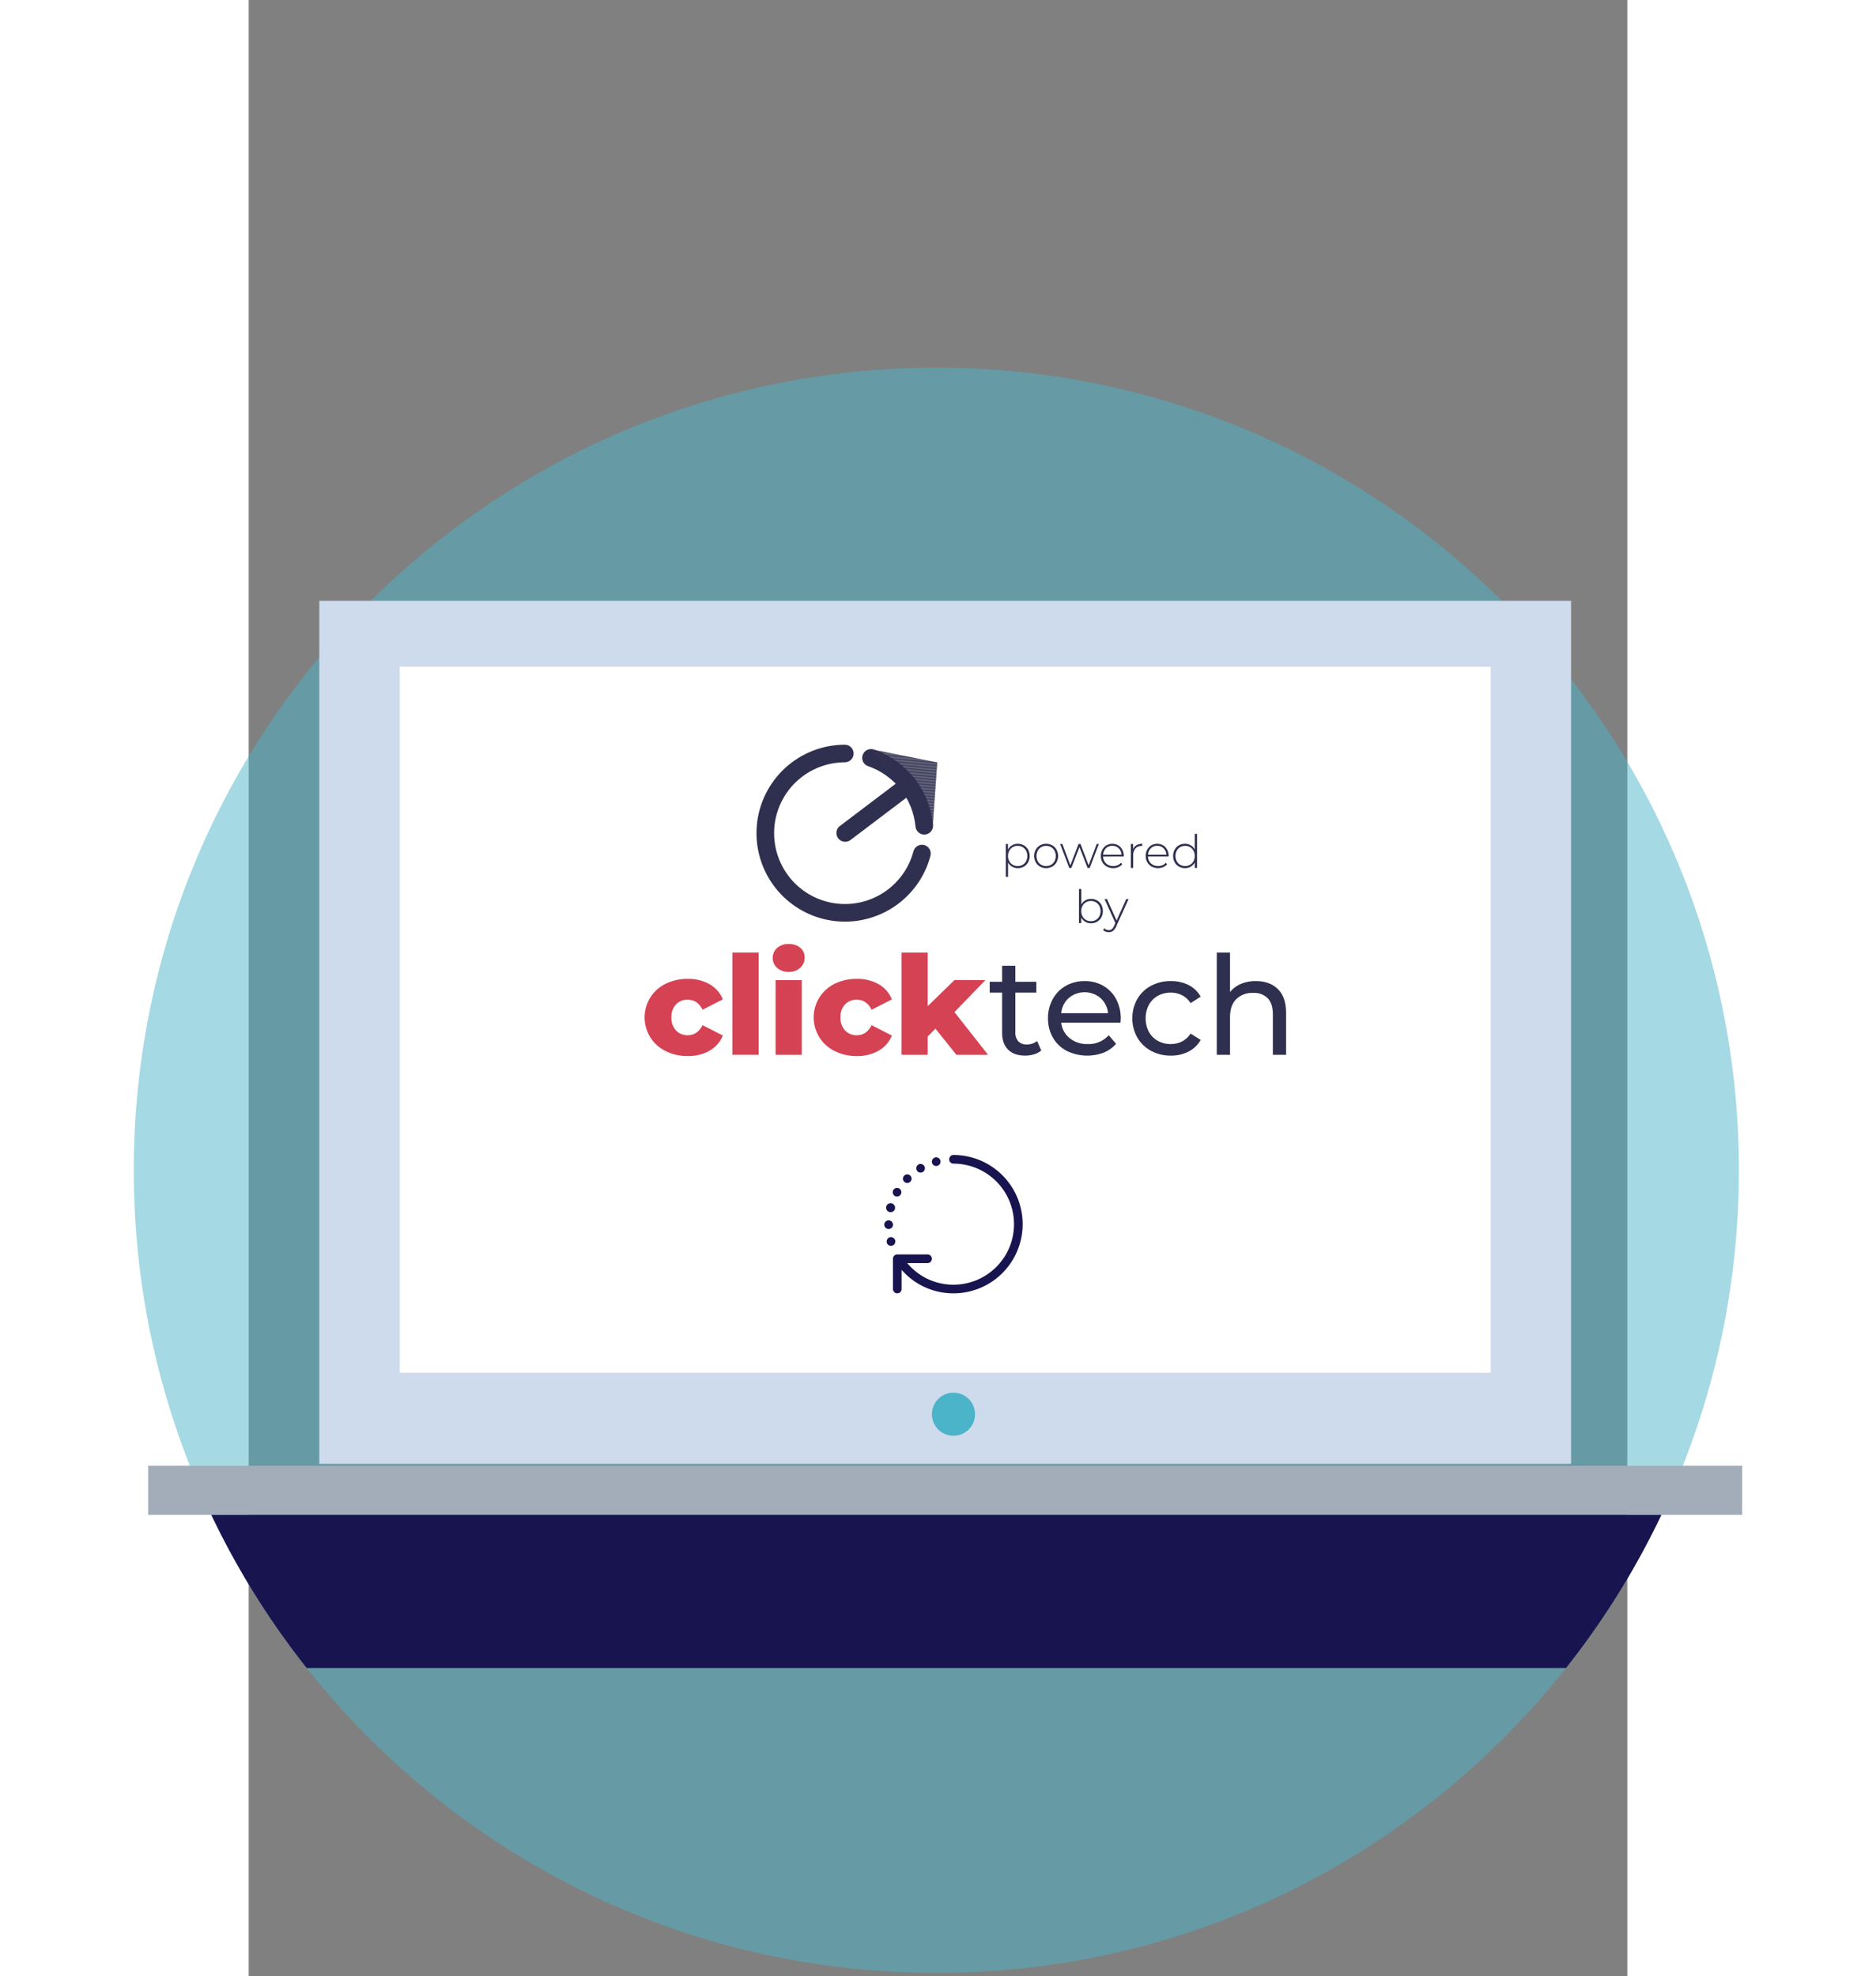 <svg xmlns="http://www.w3.org/2000/svg"
     xmlns:xlink="http://www.w3.org/1999/xlink"
     width="750"
     height="790"
     viewBox="50 -160 600 860">
    <rect x="50" y="-160" width="600" height="860" fill="#808080" stroke="none"/>
    <defs>
        <clipPath id="clip-path">
            <rect id="Rectangle_1213" data-name="Rectangle 1213" width="698.565" height="698.573" fill="none"/>
        </clipPath>
        <clipPath id="clip-path-2">
            <path id="Path_1465" data-name="Path 1465" d="M505.242,1122.624c0,192.9,156.381,349.284,349.281,349.284s349.286-156.381,349.286-349.284S1047.428,773.34,854.523,773.34,505.242,929.721,505.242,1122.624" transform="translate(-505.242 -773.34)" fill="none"/>
        </clipPath>
        <clipPath id="clip-path-3">
            <rect id="Rectangle_1248" data-name="Rectangle 1248" width="279.027" height="142.948" fill="none"/>
        </clipPath>
        <clipPath id="clip-path-7">
            <rect id="Rectangle_1257" data-name="Rectangle 1257" width="93.668" height="90.847" fill="none"/>
        </clipPath>
        <clipPath id="clip-path-9">
            <path id="Path_1495" data-name="Path 1495" d="M821.53,846.166a34.407,34.407,0,0,0,46,50.97,3,3,0,1,0-3.719-4.7,28.41,28.41,0,1,1-.635-45.094,3,3,0,1,0,3.588-4.8,34.464,34.464,0,0,0-45.235,3.627" transform="translate(-811.808 -835.746)" fill="none"/>
        </clipPath>
        <clipPath id="clip-path-10">
            <rect id="Rectangle_1260" data-name="Rectangle 1260" width="83.952" height="76.934" transform="translate(0 79.214) rotate(-70.659)" fill="none"/>
        </clipPath>
        <clipPath id="clip-path-11">
            <rect id="Rectangle_1259" data-name="Rectangle 1259" width="132.034" height="129.401" transform="translate(0 124.583) rotate(-70.66)" fill="none"/>
        </clipPath>
        <linearGradient id="linear-gradient" x1="-9.642" y1="15.345" x2="-9.629" y2="15.345" gradientUnits="objectBoundingBox">
            <stop offset="0" stop-color="#d54253"/>
            <stop offset="0.052" stop-color="#b23e52"/>
            <stop offset="0.117" stop-color="#8f3a51"/>
            <stop offset="0.189" stop-color="#713650"/>
            <stop offset="0.267" stop-color="#593350"/>
            <stop offset="0.355" stop-color="#46314f"/>
            <stop offset="0.458" stop-color="#38304f"/>
            <stop offset="0.589" stop-color="#312f4f"/>
            <stop offset="0.848" stop-color="#2f2f4f"/>
            <stop offset="1" stop-color="#2f2f4f"/>
        </linearGradient>
        <clipPath id="clip-path-13">
            <path id="Path_1496" data-name="Path 1496" d="M835.256,840.756a3,3,0,0,0-.651,4.186,28.4,28.4,0,0,1-.821,34.545,3,3,0,0,0,4.667,3.761,34.4,34.4,0,0,0,.995-41.844,2.994,2.994,0,0,0-4.189-.648" transform="translate(-833.12 -840.176)" fill="none"/>
        </clipPath>
        <clipPath id="clip-path-14">
            <rect id="Rectangle_1264" data-name="Rectangle 1264" width="46.952" height="31.018" transform="translate(0 43.66) rotate(-68.419)" fill="none"/>
        </clipPath>
        <clipPath id="clip-path-15">
            <rect id="Rectangle_1263" data-name="Rectangle 1263" width="68.171" height="63.138" transform="matrix(0.368, -0.93, 0.93, 0.368, 0, 63.393)" fill="none"/>
        </clipPath>
        <linearGradient id="linear-gradient-2" x1="-19.203" y1="29.165" x2="-19.18" y2="29.165" xlink:href="#linear-gradient"/>
        <clipPath id="clip-path-17">
            <path id="Path_1497" data-name="Path 1497" d="M597.883,873.84a20.312,20.312,0,0,0-8.05,7.583,22.157,22.157,0,0,0,0,22.02,20.313,20.313,0,0,0,8.05,7.583,24.258,24.258,0,0,0,11.567,2.724,24.818,24.818,0,0,0,10.134-1.992,19.454,19.454,0,0,0,7.493-5.738l-7.378-6.677a12.135,12.135,0,0,1-9.661,4.8,11.917,11.917,0,0,1-5.945-1.464,10.131,10.131,0,0,1-4.039-4.129,13.766,13.766,0,0,1,0-12.241,10.124,10.124,0,0,1,4.039-4.126,11.891,11.891,0,0,1,5.945-1.467,12.143,12.143,0,0,1,9.661,4.8l7.378-6.674a19.493,19.493,0,0,0-7.493-5.743,24.9,24.9,0,0,0-10.134-1.989,24.258,24.258,0,0,0-11.567,2.724" transform="translate(-586.904 -871.116)" fill="none"/>
        </clipPath>
        <clipPath id="clip-path-18">
            <rect id="Rectangle_1268" data-name="Rectangle 1268" width="40.246" height="42.702" transform="translate(0 0.066) rotate(-0.094)" fill="none"/>
        </clipPath>
        <clipPath id="clip-path-19">
            <rect id="Rectangle_1267" data-name="Rectangle 1267" width="40.391" height="42.837" transform="matrix(1, -0.002, 0.002, 1, 0, 0.068)" fill="none"/>
        </clipPath>
        <linearGradient id="linear-gradient-3" x1="-37.999" y1="71.851" x2="-37.934" y2="71.851" gradientUnits="objectBoundingBox">
            <stop offset="0" stop-color="#d54253"/>
            <stop offset="0.063" stop-color="#d54253"/>
            <stop offset="0.14" stop-color="#af3d52"/>
            <stop offset="0.291" stop-color="#6a3550"/>
            <stop offset="0.4" stop-color="#3f304f"/>
            <stop offset="0.456" stop-color="#2f2f4f"/>
            <stop offset="1" stop-color="#2f2f4f"/>
        </linearGradient>
        <clipPath id="clip-path-21">
            <path id="Path_1498" data-name="Path 1498" d="M611.717,916.194h11.126V884.452H611.717Zm.643-45.388a5.686,5.686,0,0,0,0,8.433,7.063,7.063,0,0,0,4.924,1.7,6.957,6.957,0,0,0,4.916-1.729,5.675,5.675,0,0,0,1.877-4.362,5.2,5.2,0,0,0-1.877-4.126,7.284,7.284,0,0,0-4.916-1.612,7.062,7.062,0,0,0-4.924,1.7" transform="translate(-610.489 -869.108)" fill="none"/>
        </clipPath>
        <clipPath id="clip-path-22">
            <rect id="Rectangle_1272" data-name="Rectangle 1272" width="13.666" height="47.11" transform="translate(0 0.023) rotate(-0.098)" fill="none"/>
        </clipPath>
        <clipPath id="clip-path-23">
            <rect id="Rectangle_1271" data-name="Rectangle 1271" width="13.824" height="47.153" transform="translate(0 0.021) rotate(-0.088)" fill="none"/>
        </clipPath>
        <linearGradient id="linear-gradient-4" x1="-114.587" y1="65.528" x2="-114.399" y2="65.528" xlink:href="#linear-gradient-3"/>
        <clipPath id="clip-path-25">
            <path id="Path_1499" data-name="Path 1499" d="M625.968,876.83a15.434,15.434,0,0,0-8.785,14.26,15.6,15.6,0,0,0,8.785,14.349,20.566,20.566,0,0,0,9.428,2.11,18,18,0,0,0,9.312-2.315,12.817,12.817,0,0,0,5.564-6.412l-8.609-4.394q-2.165,4.276-6.325,4.276a6.605,6.605,0,0,1-4.95-2.021,7.691,7.691,0,0,1-1.961-5.593,7.5,7.5,0,0,1,1.961-5.5,6.657,6.657,0,0,1,4.95-1.99q4.157,0,6.325,4.276l8.609-4.4a12.838,12.838,0,0,0-5.564-6.412,18.023,18.023,0,0,0-9.312-2.31,20.793,20.793,0,0,0-9.428,2.076" transform="translate(-617.183 -874.754)" fill="none"/>
        </clipPath>
        <clipPath id="clip-path-26">
            <rect id="Rectangle_1276" data-name="Rectangle 1276" width="33.144" height="32.851" transform="matrix(1, -0.002, 0.002, 1, 0, 0.058)" fill="none"/>
        </clipPath>
        <clipPath id="clip-path-27">
            <rect id="Rectangle_1275" data-name="Rectangle 1275" width="33.254" height="32.963" transform="translate(0 0.055) rotate(-0.095)" fill="none"/>
        </clipPath>
        <linearGradient id="linear-gradient-5" x1="-48.547" y1="93.068" x2="-48.468" y2="93.068" xlink:href="#linear-gradient-3"/>
        <clipPath id="clip-path-29">
            <path id="Path_1500" data-name="Path 1500" d="M650.9,872.634v6.792h-5.27v4.625h5.27V901.1q0,4.685,2.575,7.2t7.262,2.517a12.736,12.736,0,0,0,3.748-.554,8.35,8.35,0,0,0,3.045-1.611l-1.753-4.042a6.764,6.764,0,0,1-4.394,1.465,4.7,4.7,0,0,1-3.6-1.344,5.471,5.471,0,0,1-1.257-3.866V884.051h8.9v-4.625h-8.9v-6.792Z" transform="translate(-645.633 -872.634)" fill="none"/>
        </clipPath>
        <clipPath id="clip-path-30">
            <rect id="Rectangle_1280" data-name="Rectangle 1280" width="21.964" height="38.219" transform="translate(0 0.039) rotate(-0.102)" fill="none"/>
        </clipPath>
        <clipPath id="clip-path-31">
            <rect id="Rectangle_1279" data-name="Rectangle 1279" width="22.093" height="38.293" transform="translate(0 0.037) rotate(-0.096)" fill="none"/>
        </clipPath>
        <linearGradient id="linear-gradient-6" x1="-76.25" y1="80.37" x2="-76.132" y2="80.37" xlink:href="#linear-gradient-3"/>
        <clipPath id="clip-path-33">
            <path id="Path_1501" data-name="Path 1501" d="M663.885,882.313a10.478,10.478,0,0,1,13.53.029,10,10,0,0,1,3.191,6.412H660.693a9.927,9.927,0,0,1,3.192-6.441m-1.228-5.183a14.489,14.489,0,0,0-5.564,5.651,16.462,16.462,0,0,0-2.021,8.139,16.19,16.19,0,0,0,2.081,8.2,14.424,14.424,0,0,0,5.884,5.654,19.8,19.8,0,0,0,15.724.73A13.6,13.6,0,0,0,684,901.756l-3.1-3.632a11.5,11.5,0,0,1-8.96,3.748,11.748,11.748,0,0,1-7.64-2.488,9.744,9.744,0,0,1-3.6-6.588h25.183a15.979,15.979,0,0,0,.118-1.7,17.224,17.224,0,0,0-1.963-8.318,14.2,14.2,0,0,0-5.444-5.651,15.523,15.523,0,0,0-7.937-2.018,15.827,15.827,0,0,0-7.995,2.018" transform="translate(-655.071 -875.111)" fill="none"/>
        </clipPath>
        <clipPath id="clip-path-34">
            <rect id="Rectangle_1284" data-name="Rectangle 1284" width="30.977" height="31.732" transform="translate(0 0.053) rotate(-0.097)" fill="none"/>
        </clipPath>
        <clipPath id="clip-path-35">
            <rect id="Rectangle_1283" data-name="Rectangle 1283" width="31.082" height="31.837" transform="translate(0 0.053) rotate(-0.097)" fill="none"/>
        </clipPath>
        <linearGradient id="linear-gradient-7" x1="-55.121" y1="96.338" x2="-55.037" y2="96.338" xlink:href="#linear-gradient-3"/>
        <clipPath id="clip-path-37">
            <path id="Path_1502" data-name="Path 1502" d="M676.664,877.129a14.771,14.771,0,0,0-5.827,5.622,16.873,16.873,0,0,0,0,16.341,15,15,0,0,0,5.827,5.651,17.244,17.244,0,0,0,8.459,2.047,16.019,16.019,0,0,0,7.527-1.727,12.273,12.273,0,0,0,5.126-4.948l-4.275-2.7a9.565,9.565,0,0,1-3.633,3.341,10.332,10.332,0,0,1-4.8,1.11,11.11,11.11,0,0,1-5.478-1.346,9.6,9.6,0,0,1-3.808-3.838,12.684,12.684,0,0,1,0-11.478,9.654,9.654,0,0,1,3.808-3.837,11.136,11.136,0,0,1,5.478-1.346,10.366,10.366,0,0,1,4.8,1.113,9.62,9.62,0,0,1,3.633,3.338l4.275-2.753a12.131,12.131,0,0,0-5.126-4.918,16.26,16.26,0,0,0-7.527-1.7,17.406,17.406,0,0,0-8.459,2.018" transform="translate(-668.727 -875.111)" fill="none"/>
        </clipPath>
        <clipPath id="clip-path-38">
            <rect id="Rectangle_1288" data-name="Rectangle 1288" width="29.102" height="31.729" transform="translate(0 0.05) rotate(-0.098)" fill="none"/>
        </clipPath>
        <clipPath id="clip-path-39">
            <rect id="Rectangle_1287" data-name="Rectangle 1287" width="29.207" height="31.828" transform="translate(0 0.05) rotate(-0.097)" fill="none"/>
        </clipPath>
        <linearGradient id="linear-gradient-8" x1="-59.873" y1="96.386" x2="-59.783" y2="96.386" xlink:href="#linear-gradient-3"/>
        <clipPath id="clip-path-41">
            <path id="Path_1503" data-name="Path 1503" d="M682.405,870.491v43.456h5.622V897.96q0-4.984,2.635-7.643a9.678,9.678,0,0,1,7.2-2.667,8.147,8.147,0,0,1,6.207,2.283q2.165,2.288,2.17,6.8v17.218h5.62V896.084q0-6.618-3.483-10.042t-9.4-3.425a15.8,15.8,0,0,0-6.354,1.228,11.634,11.634,0,0,0-4.6,3.454V870.491Z" transform="translate(-682.405 -870.491)" fill="none"/>
        </clipPath>
        <clipPath id="clip-path-42">
            <rect id="Rectangle_1292" data-name="Rectangle 1292" width="29.532" height="43.503" transform="translate(0 0.05) rotate(-0.096)" fill="none"/>
        </clipPath>
        <clipPath id="clip-path-43">
            <rect id="Rectangle_1291" data-name="Rectangle 1291" width="29.678" height="43.602" transform="matrix(1, -0.002, 0.002, 1, 0, 0.05)" fill="none"/>
        </clipPath>
        <linearGradient id="linear-gradient-9" x1="-60.049" y1="70.692" x2="-59.961" y2="70.692" xlink:href="#linear-gradient-3"/>
        <clipPath id="clip-path-45">
            <path id="Path_1513" data-name="Path 1513" d="M646.935,835.852a38.5,38.5,0,1,0,37.259,48.417,3.829,3.829,0,1,0-7.4-1.966,30.837,30.837,0,1,1-29.853-38.792,3.829,3.829,0,0,0,0-7.659Z" transform="translate(-608.497 -835.852)" fill="none"/>
        </clipPath>
        <linearGradient id="linear-gradient-10" x1="-14.509" y1="29.348" x2="-14.485" y2="29.348" xlink:href="#linear-gradient"/>
        <clipPath id="clip-path-46">
            <path id="Path_1514" data-name="Path 1514" d="M626.234,839.159a3.825,3.825,0,0,0,2.373,4.866A30.849,30.849,0,0,1,649.229,870.3a3.832,3.832,0,0,0,3.808,3.478c.118,0,.236-.005.357-.016a3.831,3.831,0,0,0,3.462-4.165A38.527,38.527,0,0,0,631.1,836.789a3.783,3.783,0,0,0-1.247-.213,3.832,3.832,0,0,0-3.619,2.583" transform="translate(-626.024 -836.576)" fill="none"/>
        </clipPath>
        <linearGradient id="linear-gradient-11" x1="-33.83" y1="65.347" x2="-33.776" y2="65.347" xlink:href="#linear-gradient"/>
        <clipPath id="clip-path-47">
            <path id="Path_1515" data-name="Path 1515" d="M650.867,841.87l-27.64,20.913a3.828,3.828,0,0,0,4.619,6.1l27.64-20.913a3.828,3.828,0,1,0-4.62-6.105" transform="translate(-621.707 -841.093)" fill="none"/>
        </clipPath>
        <linearGradient id="linear-gradient-12" x1="-35.287" y1="69.739" x2="-35.23" y2="69.739" xlink:href="#linear-gradient"/>
        <clipPath id="clip-path-48">
            <path id="Path_1524" data-name="Path 1524" d="M640.052,851.218l14.22,19.764,2.06-28.648-28.85-5.729Z" transform="translate(-627.483 -836.604)" fill="none"/>
        </clipPath>
    </defs>
    <g id="Group_1375" data-name="Group 1375" transform="translate(-607.81 -3109.327)">
        <g id="Group_1231" data-name="Group 1231" transform="translate(607.81 3109.327)" opacity="0.5">
            <g id="Group_1230" data-name="Group 1230">
                <g id="Group_1229" data-name="Group 1229" clip-path="url(#clip-path)">
                    <path id="Path_1407" data-name="Path 1407" d="M1203.808,1122.624c0,192.9-156.378,349.284-349.283,349.284s-349.284-156.381-349.284-349.284S661.622,773.34,854.525,773.34s349.283,156.381,349.283,349.284" transform="translate(-505.244 -773.34)" fill="#4bb4c8"/>
                </g>
            </g>
        </g>
        <rect id="Rectangle_1214" data-name="Rectangle 1214" width="544.785" height="375.569" transform="translate(688.544 3210.769)" fill="#cedbec"/>
        <rect id="Rectangle_1215" data-name="Rectangle 1215" width="693.751" height="21.375" transform="translate(614.059 3587.186)" fill="#a3adba"/>
        <rect id="Rectangle_1216" data-name="Rectangle 1216" width="474.801" height="307.219" transform="translate(723.535 3239.48)" fill="#fff"/>
        <path id="Path_1457" data-name="Path 1457" d="M633.843,919.366a1.882,1.882,0,0,0-3.218-1.336,1.915,1.915,0,0,0-.394.622,1.881,1.881,0,1,0,3.611.714" transform="translate(305.385 2570.208)" fill="#18144f"/>
        <path id="Path_1458" data-name="Path 1458" d="M636.872,909.124a1.8,1.8,0,0,0,.961-.262,1.881,1.881,0,1,0-2.58-.659l0,0a1.843,1.843,0,0,0,1.617.919" transform="translate(313.361 2550.476)" fill="#18144f"/>
        <path id="Path_1459" data-name="Path 1459" d="M634.65,910.854a1.882,1.882,0,1,0-1.315-.546,1.9,1.9,0,0,0,1.315.546" transform="translate(309.769 2553.281)" fill="#18144f"/>
        <path id="Path_1460" data-name="Path 1460" d="M632.037,912.849a1.85,1.85,0,0,0,.919.244,1.875,1.875,0,1,0-.919-.244" transform="translate(307.022 2556.929)" fill="#18144f"/>
        <path id="Path_1461" data-name="Path 1461" d="M631.6,918.481a1.866,1.866,0,0,0,1.863-1.866v-.037a1.887,1.887,0,1,0-1.882,1.9Z" transform="translate(304.748 2565.673)" fill="#18144f"/>
        <path id="Path_1462" data-name="Path 1462" d="M631.538,915.652a1.42,1.42,0,0,0,.47.058,1.954,1.954,0,1,0-.759-.131,1.8,1.8,0,0,0,.289.073" transform="translate(305.225 2561.126)" fill="#18144f"/>
        <path id="Path_1463" data-name="Path 1463" d="M639.46,908.015a1.862,1.862,0,0,0,1.882-1.84v-.039a1.882,1.882,0,1,0-3.764,0,1.9,1.9,0,0,0,.546,1.336,1.856,1.856,0,0,0,1.336.543" transform="translate(317.565 2548.709)" fill="#18144f"/>
        <path id="Path_1464" data-name="Path 1464" d="M657.465,903.88a1.882,1.882,0,0,0,0,3.764,26.338,26.338,0,1,1,0,52.676,26.04,26.04,0,0,1-20.131-9.407h8.843a1.882,1.882,0,0,0,0-3.764H633.009a1.882,1.882,0,0,0-1.882,1.882V962.2a1.88,1.88,0,0,0,3.761,0V953.85a30.373,30.373,0,0,0,4.517,4.212,29.788,29.788,0,0,0,18.06,6.018,30.1,30.1,0,1,0,0-60.2" transform="translate(307.085 2548.066)" fill="#18144f"/>
        <g id="Group_1271" data-name="Group 1271" transform="translate(607.81 3109.327)" clip-path="url(#clip-path-2)">
            <rect id="Rectangle_1246" data-name="Rectangle 1246" width="643.324" height="66.634" transform="translate(33.753 499.234)" fill="#18144f"/>
        </g>
        <path id="Path_1467" data-name="Path 1467" d="M656.343,952.662a9.378,9.378,0,1,1-9.378-9.378,9.379,9.379,0,0,1,9.378,9.378" transform="translate(317.58 2612.083)" fill="#4bb4c8"/>
        <g id="Group_1275" data-name="Group 1275" transform="translate(830.276 3265.931)" clip-path="url(#clip-path-3)">
            <path id="Path_1470" data-name="Path 1470" d="M657.171,861.415a3.973,3.973,0,0,0,1.509-1.559,5,5,0,0,0,0-4.554,3.978,3.978,0,0,0-1.509-1.559,4.163,4.163,0,0,0-2.16-.559,4.1,4.1,0,0,0-2.15.559,3.971,3.971,0,0,0-1.5,1.559,5,5,0,0,0,0,4.554,3.966,3.966,0,0,0,1.5,1.559,4.125,4.125,0,0,0,2.15.559,4.185,4.185,0,0,0,2.16-.559m.538-8.454a4.9,4.9,0,0,1,1.85,1.879,5.543,5.543,0,0,1,.667,2.738,5.612,5.612,0,0,1-.667,2.748,4.814,4.814,0,0,1-1.85,1.882,5.284,5.284,0,0,1-2.638.669,4.9,4.9,0,0,1-2.5-.651,4.478,4.478,0,0,1-1.737-1.811v6.26h-1V852.363h.961v2.457a4.536,4.536,0,0,1,1.748-1.869,4.868,4.868,0,0,1,2.53-.669,5.183,5.183,0,0,1,2.638.68" transform="translate(-492.803 -801.694)" fill="#2f2f4f"/>
            <path id="Path_1471" data-name="Path 1471" d="M661.9,861.415a4,4,0,0,0,1.5-1.559,4.984,4.984,0,0,0,0-4.556,4.005,4.005,0,0,0-1.5-1.559,4.407,4.407,0,0,0-4.3,0,4.005,4.005,0,0,0-1.5,1.559,4.984,4.984,0,0,0,0,4.556,4,4,0,0,0,1.5,1.559,4.405,4.405,0,0,0,4.3,0m-4.816.78a4.863,4.863,0,0,1-1.869-1.89,5.81,5.81,0,0,1,0-5.454,4.864,4.864,0,0,1,1.869-1.89,5.576,5.576,0,0,1,5.336,0,4.846,4.846,0,0,1,1.869,1.89,5.812,5.812,0,0,1,0,5.454,4.845,4.845,0,0,1-1.869,1.89,5.574,5.574,0,0,1-5.336,0" transform="translate(-485.156 -801.694)" fill="#2f2f4f"/>
        </g>
        <path id="Path_1472" data-name="Path 1472" d="M675.681,852.312l-3.958,10.433h-.94l-3.517-9.055-3.538,9.055h-.919l-3.961-10.433h.961l3.478,9.313,3.559-9.312h.858l3.538,9.294,3.52-9.294Z" transform="translate(352.122 2464.287)" fill="#2f2f4f"/>
        <g id="Group_1279" data-name="Group 1279" transform="translate(830.276 3265.931)" clip-path="url(#clip-path-3)">
            <path id="Path_1473" data-name="Path 1473" d="M668.617,853.651a3.693,3.693,0,0,0-1.407,1.378,4.516,4.516,0,0,0-.614,2.01h8a4.2,4.2,0,0,0-.6-2,3.9,3.9,0,0,0-1.417-1.38,3.949,3.949,0,0,0-1.982-.5,4.006,4.006,0,0,0-1.976.491m6.937,4.168H666.58a4.273,4.273,0,0,0,.617,2.168,3.961,3.961,0,0,0,1.572,1.47,4.7,4.7,0,0,0,2.223.52,4.761,4.761,0,0,0,1.89-.367,3.681,3.681,0,0,0,1.451-1.092l.58.659a4.524,4.524,0,0,1-1.709,1.263,5.643,5.643,0,0,1-2.228.438,5.58,5.58,0,0,1-2.777-.68,4.879,4.879,0,0,1-1.913-1.879,5.426,5.426,0,0,1-.69-2.738,5.689,5.689,0,0,1,.651-2.727,4.8,4.8,0,0,1,1.79-1.89,5.163,5.163,0,0,1,5.107-.013,4.775,4.775,0,0,1,1.777,1.869,5.6,5.6,0,0,1,.654,2.722Z" transform="translate(-467.192 -801.694)" fill="#2f2f4f"/>
            <path id="Path_1474" data-name="Path 1474" d="M673.037,852.89a4.774,4.774,0,0,1,2.48-.609v.976l-.241-.018a3.469,3.469,0,0,0-2.719,1.092,4.368,4.368,0,0,0-.979,3.026V862.8h-1V852.363h.96v2.281a3.6,3.6,0,0,1,1.5-1.754" transform="translate(-459.098 -801.694)" fill="#2f2f4f"/>
            <path id="Path_1475" data-name="Path 1475" d="M676.055,853.651a3.755,3.755,0,0,0-1.409,1.378,4.51,4.51,0,0,0-.609,2.01h8a4.207,4.207,0,0,0-.6-2,3.887,3.887,0,0,0-3.4-1.882,4.016,4.016,0,0,0-1.979.491m6.937,4.168h-8.974a4.3,4.3,0,0,0,.619,2.168,3.965,3.965,0,0,0,1.567,1.47,5.04,5.04,0,0,0,4.118.152,3.7,3.7,0,0,0,1.452-1.092l.577.659a4.481,4.481,0,0,1-1.708,1.263,5.96,5.96,0,0,1-5.008-.242,4.9,4.9,0,0,1-1.908-1.879,5.4,5.4,0,0,1-.69-2.738,5.658,5.658,0,0,1,.651-2.727,4.758,4.758,0,0,1,1.79-1.89,5.158,5.158,0,0,1,5.1-.013,4.765,4.765,0,0,1,1.78,1.869,5.63,5.63,0,0,1,.651,2.722Z" transform="translate(-455.103 -801.694)" fill="#2f2f4f"/>
            <path id="Path_1476" data-name="Path 1476" d="M684.949,864.087a4,4,0,0,0,1.5-1.559,5,5,0,0,0,0-4.556,4.008,4.008,0,0,0-1.5-1.559,4.407,4.407,0,0,0-4.3,0,4,4,0,0,0-1.5,1.559,4.983,4.983,0,0,0,0,4.556,4,4,0,0,0,1.5,1.559,4.405,4.405,0,0,0,4.3,0M688,850.636v14.832h-.979v-2.459a4.479,4.479,0,0,1-1.74,1.877,4.868,4.868,0,0,1-2.538.661,5.168,5.168,0,0,1-2.638-.68,4.842,4.842,0,0,1-1.85-1.879,5.522,5.522,0,0,1-.669-2.738,5.6,5.6,0,0,1,.669-2.751,4.808,4.808,0,0,1,1.85-1.879,5.267,5.267,0,0,1,2.638-.667,4.81,4.81,0,0,1,2.509.659,4.686,4.686,0,0,1,1.748,1.84v-6.816Z" transform="translate(-447.716 -804.366)" fill="#2f2f4f"/>
            <path id="Path_1477" data-name="Path 1477" d="M669.31,873.228a4.009,4.009,0,0,0,1.509-1.559,5.01,5.01,0,0,0,0-4.559,4.031,4.031,0,0,0-1.509-1.559,4.221,4.221,0,0,0-2.16-.559,4.156,4.156,0,0,0-2.15.559,4.022,4.022,0,0,0-1.5,1.559,5.009,5.009,0,0,0,0,4.559,4,4,0,0,0,1.5,1.559,4.153,4.153,0,0,0,2.15.559,4.219,4.219,0,0,0,2.16-.559m.538-8.467a4.808,4.808,0,0,1,1.85,1.879,5.615,5.615,0,0,1,.667,2.75,5.549,5.549,0,0,1-.667,2.738,4.852,4.852,0,0,1-1.85,1.877,5.162,5.162,0,0,1-2.64.683,4.875,4.875,0,0,1-2.527-.672,4.553,4.553,0,0,1-1.748-1.869v2.459h-.96V859.777h1v6.774a4.526,4.526,0,0,1,1.737-1.811,4.926,4.926,0,0,1,2.5-.648,5.288,5.288,0,0,1,2.64.669" transform="translate(-473.081 -789.516)" fill="#2f2f4f"/>
            <path id="Path_1478" data-name="Path 1478" d="M677.022,861.451l-5.359,11.856a4.674,4.674,0,0,1-1.391,1.958,3.071,3.071,0,0,1-1.869.577,3.821,3.821,0,0,1-1.349-.236,2.889,2.889,0,0,1-1.068-.7l.5-.759a2.6,2.6,0,0,0,1.94.822,2.045,2.045,0,0,0,1.3-.42,3.729,3.729,0,0,0,1-1.441l.559-1.257-4.7-10.4h1.058l4.178,9.333L676,861.451Z" transform="translate(-466.56 -786.796)" fill="#2f2f4f"/>
            <path id="Path_1479" data-name="Path 1479" d="M599,906.1a16.3,16.3,0,0,1,0-29.293,21.309,21.309,0,0,1,9.653-2.128,18.455,18.455,0,0,1,9.535,2.367,13.157,13.157,0,0,1,5.7,6.567l-8.816,4.5q-2.216-4.374-6.475-4.375a6.81,6.81,0,0,0-5.068,2.037,7.671,7.671,0,0,0-2.008,5.635,7.861,7.861,0,0,0,2.008,5.727A6.75,6.75,0,0,0,608.6,899.2q4.256,0,6.475-4.378l8.816,4.5a13.133,13.133,0,0,1-5.7,6.567,18.43,18.43,0,0,1-9.535,2.37A21.051,21.051,0,0,1,599,906.1" transform="translate(-590.003 -765.31)" fill="#d54253"/>
        </g>
        <rect id="Rectangle_1251" data-name="Rectangle 1251" width="11.394" height="44.495" transform="translate(868.357 3363.843)" fill="#d54253"/>
        <g id="Group_1283" data-name="Group 1283" transform="translate(830.276 3265.931)" clip-path="url(#clip-path-3)">
            <path id="Path_1480" data-name="Path 1480" d="M612.443,884.607h11.393v32.5H612.443Zm.659-5.336a5.817,5.817,0,0,1,0-8.635,7.213,7.213,0,0,1,5.039-1.74,7.462,7.462,0,0,1,5.037,1.648,5.329,5.329,0,0,1,1.916,4.229,5.812,5.812,0,0,1-1.916,4.467,7.135,7.135,0,0,1-5.037,1.769,7.211,7.211,0,0,1-5.039-1.738" transform="translate(-555.593 -774.7)" fill="#d54253"/>
            <path id="Path_1481" data-name="Path 1481" d="M627.033,906.1a16.3,16.3,0,0,1,0-29.293,21.318,21.318,0,0,1,9.654-2.128,18.456,18.456,0,0,1,9.535,2.367,13.158,13.158,0,0,1,5.7,6.567l-8.816,4.5q-2.216-4.374-6.475-4.375a6.809,6.809,0,0,0-5.068,2.037,7.67,7.67,0,0,0-2.008,5.635,7.86,7.86,0,0,0,2.008,5.727,6.749,6.749,0,0,0,5.068,2.071q4.256,0,6.475-4.378l8.816,4.5a13.134,13.134,0,0,1-5.7,6.567,18.431,18.431,0,0,1-9.535,2.37,21.06,21.06,0,0,1-9.654-2.16" transform="translate(-544.46 -765.31)" fill="#d54253"/>
        </g>
        <path id="Path_1482" data-name="Path 1482" d="M632.546,870.312v44.5h11.393v-7.976l3.36-3.417,9.113,11.393h13.8l-14.635-18.59L669.064,882.3H655.571L643.939,893.64V870.312Z" transform="translate(309.389 2493.531)" fill="#d54253"/>
        <g id="Group_1287" data-name="Group 1287" transform="translate(830.276 3265.931)" clip-path="url(#clip-path-3)">
            <path id="Path_1483" data-name="Path 1483" d="M669.6,909.385a8.658,8.658,0,0,1-3.118,1.651,13,13,0,0,1-3.84.567q-4.8,0-7.433-2.577t-2.64-7.375V884.2h-5.4v-4.737h5.4v-6.955h5.759v6.955h9.113V884.2h-9.113v17.212a5.585,5.585,0,0,0,1.289,3.958,4.8,4.8,0,0,0,3.685,1.378,6.942,6.942,0,0,0,4.5-1.5Z" transform="translate(-497.132 -768.836)" fill="#2f2f4f"/>
            <path id="Path_1484" data-name="Path 1484" d="M665.859,882.417a10.147,10.147,0,0,0-3.27,6.6H682.98a10.228,10.228,0,0,0-3.268-6.564,10.729,10.729,0,0,0-13.853-.031m22.517,10.735H662.589a10,10,0,0,0,3.69,6.748,12.031,12.031,0,0,0,7.824,2.546,11.788,11.788,0,0,0,9.176-3.837l3.176,3.719a13.922,13.922,0,0,1-5.365,3.837,20.27,20.27,0,0,1-16.1-.748,14.782,14.782,0,0,1-6.026-5.79,16.6,16.6,0,0,1-2.129-8.4A16.86,16.86,0,0,1,658.9,882.9a14.825,14.825,0,0,1,5.7-5.787,16.21,16.21,0,0,1,8.184-2.068,15.885,15.885,0,0,1,8.126,2.068,14.511,14.511,0,0,1,5.577,5.787,17.6,17.6,0,0,1,2.01,8.514,16.161,16.161,0,0,1-.121,1.74" transform="translate(-481.429 -764.715)" fill="#2f2f4f"/>
            <path id="Path_1485" data-name="Path 1485" d="M678.941,905.383a15.38,15.38,0,0,1-5.966-5.785,17.28,17.28,0,0,1,0-16.732,15.145,15.145,0,0,1,5.966-5.756,17.821,17.821,0,0,1,8.667-2.068,16.665,16.665,0,0,1,7.706,1.738,12.4,12.4,0,0,1,5.247,5.039l-4.378,2.819a9.774,9.774,0,0,0-3.719-3.42,10.58,10.58,0,0,0-4.916-1.141,11.4,11.4,0,0,0-5.606,1.378,9.868,9.868,0,0,0-3.9,3.929,11.89,11.89,0,0,0-1.412,5.848,12.019,12.019,0,0,0,1.412,5.908,9.818,9.818,0,0,0,3.9,3.929,11.374,11.374,0,0,0,5.606,1.375,10.544,10.544,0,0,0,4.916-1.139,9.739,9.739,0,0,0,3.719-3.417l4.378,2.759a12.564,12.564,0,0,1-5.247,5.065,16.388,16.388,0,0,1-7.706,1.769,17.635,17.635,0,0,1-8.667-2.1" transform="translate(-458.713 -764.715)" fill="#2f2f4f"/>
            <path id="Path_1486" data-name="Path 1486" d="M711.419,886.234q3.563,3.508,3.564,10.283v18.291h-5.756v-17.63q0-4.622-2.215-6.958a8.356,8.356,0,0,0-6.357-2.338,9.893,9.893,0,0,0-7.375,2.729q-2.7,2.728-2.7,7.827v16.37h-5.761v-44.5h5.761v17.21a11.845,11.845,0,0,1,4.7-3.538,16.208,16.208,0,0,1,6.507-1.26q6.059,0,9.627,3.509" transform="translate(-435.958 -772.398)" fill="#2f2f4f"/>
        </g>
        <g id="Group_1289" data-name="Group 1289" transform="translate(871.029 3265.931)" clip-path="url(#clip-path-7)">
            <path id="Path_1487" data-name="Path 1487" d="M776.556,908.095a18.141,18.141,0,0,1,0-32.606,23.7,23.7,0,0,1,10.745-2.37,20.514,20.514,0,0,1,10.614,2.638,14.594,14.594,0,0,1,6.341,7.307l-9.811,5.005q-2.472-4.87-7.21-4.871a7.6,7.6,0,0,0-5.64,2.27,8.552,8.552,0,0,0-2.236,6.273,8.764,8.764,0,0,0,2.236,6.375,7.533,7.533,0,0,0,5.64,2.3q4.74,0,7.21-4.872l9.811,5.005a14.6,14.6,0,0,1-6.341,7.31A20.517,20.517,0,0,1,787.3,910.5a23.435,23.435,0,0,1-10.745-2.4" transform="translate(-343.943 -767.84)" fill="#d54253"/>
            <rect id="Rectangle_1256" data-name="Rectangle 1256" width="12.682" height="49.527" transform="translate(464.985 92.529)" fill="#d54253"/>
            <path id="Path_1488" data-name="Path 1488" d="M792.253,878.232a6.473,6.473,0,0,1,0-9.611,8.027,8.027,0,0,1,5.606-1.937,8.311,8.311,0,0,1,5.609,1.837,5.921,5.921,0,0,1,2.137,4.706,6.473,6.473,0,0,1-2.137,4.974,9.027,9.027,0,0,1-11.215.031m-.732,5.942H804.2v36.178H791.521Z" transform="translate(-305.644 -778.294)" fill="#d54253"/>
            <path id="Path_1489" data-name="Path 1489" d="M807.76,908.095a18.138,18.138,0,0,1,0-32.606,23.68,23.68,0,0,1,10.745-2.37,20.505,20.505,0,0,1,10.611,2.638,14.569,14.569,0,0,1,6.341,7.307l-9.808,5.005q-2.472-4.87-7.213-4.871a7.584,7.584,0,0,0-5.638,2.27,8.552,8.552,0,0,0-2.236,6.273,8.763,8.763,0,0,0,2.236,6.375,7.522,7.522,0,0,0,5.638,2.3q4.74,0,7.213-4.872l9.808,5.005a14.576,14.576,0,0,1-6.341,7.31,20.508,20.508,0,0,1-10.611,2.635,23.42,23.42,0,0,1-10.745-2.4" transform="translate(-293.248 -767.84)" fill="#d54253"/>
            <path id="Path_1490" data-name="Path 1490" d="M830.315,905.106l-3.738,3.8v8.879H813.9V868.261h12.682v25.966l12.947-12.617h15.018L839.525,897.1l16.288,20.693H840.462Z" transform="translate(-267.012 -775.731)" fill="#d54253"/>
            <path id="Path_1491" data-name="Path 1491" d="M855.135,911.752a9.545,9.545,0,0,1-3.472,1.835,14.493,14.493,0,0,1-4.271.635q-5.342,0-8.278-2.869t-2.937-8.21V883.719h-6.005v-5.273h6.005V870.7h6.409v7.743h10.144v5.273H842.586v19.157a6.2,6.2,0,0,0,1.433,4.4,5.339,5.339,0,0,0,4.108,1.535,7.737,7.737,0,0,0,5.005-1.667Z" transform="translate(-240.569 -771.765)" fill="#2f2f4f"/>
            <path id="Path_1492" data-name="Path 1492" d="M876.038,893.683h-28.7a11.1,11.1,0,0,0,4.1,7.509,13.388,13.388,0,0,0,8.711,2.837,13.127,13.127,0,0,0,10.213-4.27L873.9,903.9a15.493,15.493,0,0,1-5.974,4.273,22.537,22.537,0,0,1-17.921-.835,16.428,16.428,0,0,1-6.709-6.441,18.464,18.464,0,0,1-2.37-9.344,18.766,18.766,0,0,1,2.3-9.281,16.49,16.49,0,0,1,6.341-6.438,18.024,18.024,0,0,1,9.11-2.3,17.67,17.67,0,0,1,9.044,2.3,16.182,16.182,0,0,1,6.207,6.438,19.632,19.632,0,0,1,2.236,9.48,18.267,18.267,0,0,1-.134,1.934m-25.063-11.947a11.289,11.289,0,0,0-3.638,7.341H870.03a11.363,11.363,0,0,0-3.638-7.307,11.946,11.946,0,0,0-15.417-.034" transform="translate(-223.095 -767.179)" fill="#2f2f4f"/>
            <path id="Path_1493" data-name="Path 1493" d="M865.537,907.3a17.088,17.088,0,0,1-6.64-6.441,19.231,19.231,0,0,1,0-18.622,16.865,16.865,0,0,1,6.64-6.409,19.866,19.866,0,0,1,9.646-2.3,18.534,18.534,0,0,1,8.577,1.934,13.818,13.818,0,0,1,5.84,5.606l-4.871,3.139a10.92,10.92,0,0,0-4.139-3.806,11.816,11.816,0,0,0-5.475-1.268,12.655,12.655,0,0,0-6.242,1.536,10.935,10.935,0,0,0-4.338,4.372,13.237,13.237,0,0,0-1.567,6.507,13.375,13.375,0,0,0,1.567,6.574,10.936,10.936,0,0,0,4.338,4.373,12.657,12.657,0,0,0,6.242,1.535,11.789,11.789,0,0,0,5.475-1.27,10.893,10.893,0,0,0,4.139-3.8l4.871,3.071a14,14,0,0,1-5.84,5.64,18.258,18.258,0,0,1-8.577,1.969,19.624,19.624,0,0,1-9.646-2.336" transform="translate(-197.809 -767.179)" fill="#2f2f4f"/>
            <path id="Path_1494" data-name="Path 1494" d="M901.686,885.983q3.968,3.9,3.971,11.448v20.357H899.25V898.164q0-5.138-2.47-7.743t-7.076-2.6a11.022,11.022,0,0,0-8.21,3.039q-3,3.036-3,8.708v18.223h-6.409V868.261h6.409v19.157a13.228,13.228,0,0,1,5.239-3.939,18.047,18.047,0,0,1,7.241-1.4q6.74,0,10.714,3.905" transform="translate(-172.481 -775.732)" fill="#2f2f4f"/>
        </g>
        <g id="Group_1297" data-name="Group 1297" transform="translate(871.029 3265.931)" clip-path="url(#clip-path-7)">
            <g id="Group_1296" data-name="Group 1296" transform="translate(541.403 7.189)">
                <g id="Group_1295" data-name="Group 1295" clip-path="url(#clip-path-9)">
                    <g id="Group_1294" data-name="Group 1294" transform="translate(-21.642 -17.929)">
                        <g id="Group_1293" data-name="Group 1293" transform="translate(0 0)" clip-path="url(#clip-path-10)">
                            <g id="Group_1292" data-name="Group 1292" transform="translate(-32.715 -31.373)">
                                <g id="Group_1291" data-name="Group 1291" transform="translate(0)" clip-path="url(#clip-path-11)">
                                    <rect id="Rectangle_1258" data-name="Rectangle 1258" width="212.909" height="211.922" transform="translate(-52.325 149.074) rotate(-70.659)" fill="url(#linear-gradient)"/>
                                </g>
                            </g>
                        </g>
                    </g>
                </g>
            </g>
        </g>
        <g id="Group_1305" data-name="Group 1305" transform="translate(871.029 3265.931)" clip-path="url(#clip-path-7)">
            <g id="Group_1304" data-name="Group 1304" transform="translate(597.341 18.816)">
                <g id="Group_1303" data-name="Group 1303" clip-path="url(#clip-path-13)">
                    <g id="Group_1302" data-name="Group 1302" transform="translate(-15.497 -5.428)">
                        <g id="Group_1301" data-name="Group 1301" transform="translate(0 0)" clip-path="url(#clip-path-14)">
                            <g id="Group_1300" data-name="Group 1300" transform="translate(-18.836 -15.771)">
                                <g id="Group_1299" data-name="Group 1299" transform="translate(0 0)" clip-path="url(#clip-path-15)">
                                    <rect id="Rectangle_1262" data-name="Rectangle 1262" width="111.361" height="109.771" transform="translate(-29.625 74.898) rotate(-68.419)" fill="url(#linear-gradient-2)"/>
                                </g>
                            </g>
                        </g>
                    </g>
                </g>
            </g>
        </g>
        <g id="Group_1313" data-name="Group 1313" transform="translate(871.029 3265.931)" clip-path="url(#clip-path-7)">
            <g id="Group_1312" data-name="Group 1312" transform="translate(-48.887 100.022)">
                <g id="Group_1311" data-name="Group 1311" clip-path="url(#clip-path-17)">
                    <g id="Group_1310" data-name="Group 1310" transform="translate(-0.072 -0.066)">
                        <g id="Group_1309" data-name="Group 1309" transform="translate(0 0)" clip-path="url(#clip-path-18)">
                            <g id="Group_1308" data-name="Group 1308" transform="translate(-0.074 -0.068)">
                                <g id="Group_1307" data-name="Group 1307" transform="translate(0 0)" clip-path="url(#clip-path-19)">
                                    <rect id="Rectangle_1266" data-name="Rectangle 1266" width="40.533" height="42.973" transform="translate(-0.071 0) rotate(-0.096)" fill="url(#linear-gradient-3)"/>
                                </g>
                            </g>
                        </g>
                    </g>
                </g>
            </g>
        </g>
        <g id="Group_1321" data-name="Group 1321" transform="translate(871.029 3265.931)" clip-path="url(#clip-path-7)">
            <g id="Group_1320" data-name="Group 1320" transform="translate(13.016 94.752)">
                <g id="Group_1319" data-name="Group 1319" clip-path="url(#clip-path-21)">
                    <g id="Group_1318" data-name="Group 1318" transform="translate(-0.08 -0.024)">
                        <g id="Group_1317" data-name="Group 1317" transform="translate(0 0)" clip-path="url(#clip-path-22)">
                            <g id="Group_1316" data-name="Group 1316" transform="translate(-0.074 -0.021)">
                                <g id="Group_1315" data-name="Group 1315" transform="translate(0 0)" clip-path="url(#clip-path-23)">
                                    <rect id="Rectangle_1270" data-name="Rectangle 1270" width="13.982" height="47.199" transform="matrix(1, -0.002, 0.002, 1, -0.082, 0)" fill="url(#linear-gradient-4)"/>
                                </g>
                            </g>
                        </g>
                    </g>
                </g>
            </g>
        </g>
        <g id="Group_1329" data-name="Group 1329" transform="translate(871.029 3265.931)" clip-path="url(#clip-path-7)">
            <g id="Group_1328" data-name="Group 1328" transform="translate(30.585 109.571)">
                <g id="Group_1327" data-name="Group 1327" clip-path="url(#clip-path-25)">
                    <g id="Group_1326" data-name="Group 1326" transform="translate(-0.056 -0.058)">
                        <g id="Group_1325" data-name="Group 1325" transform="translate(0 0)" clip-path="url(#clip-path-26)">
                            <g id="Group_1324" data-name="Group 1324" transform="translate(-0.054 -0.055)">
                                <g id="Group_1323" data-name="Group 1323" transform="translate(0)" clip-path="url(#clip-path-27)">
                                    <rect id="Rectangle_1274" data-name="Rectangle 1274" width="33.365" height="33.074" transform="translate(-0.056 0) rotate(-0.096)" fill="url(#linear-gradient-5)"/>
                                </g>
                            </g>
                        </g>
                    </g>
                </g>
            </g>
        </g>
        <g id="Group_1337" data-name="Group 1337" transform="translate(871.029 3265.931)" clip-path="url(#clip-path-7)">
            <g id="Group_1336" data-name="Group 1336" transform="translate(105.256 104.006)">
                <g id="Group_1335" data-name="Group 1335" clip-path="url(#clip-path-29)">
                    <g id="Group_1334" data-name="Group 1334" transform="translate(-0.066 -0.039)">
                        <g id="Group_1333" data-name="Group 1333" transform="translate(0 0)" clip-path="url(#clip-path-30)">
                            <g id="Group_1332" data-name="Group 1332" transform="translate(-0.062 -0.037)">
                                <g id="Group_1331" data-name="Group 1331" transform="translate(0 0)" clip-path="url(#clip-path-31)">
                                    <rect id="Rectangle_1278" data-name="Rectangle 1278" width="22.221" height="38.368" transform="matrix(1, -0.002, 0.002, 1, -0.066, 0)" fill="url(#linear-gradient-6)"/>
                                </g>
                            </g>
                        </g>
                    </g>
                </g>
            </g>
        </g>
        <g id="Group_1345" data-name="Group 1345" transform="translate(871.029 3265.931)" clip-path="url(#clip-path-7)">
            <g id="Group_1344" data-name="Group 1344" transform="translate(130.027 110.508)">
                <g id="Group_1343" data-name="Group 1343" clip-path="url(#clip-path-33)">
                    <g id="Group_1342" data-name="Group 1342" transform="translate(-0.054 -0.053)">
                        <g id="Group_1341" data-name="Group 1341" transform="translate(0 0)" clip-path="url(#clip-path-34)">
                            <g id="Group_1340" data-name="Group 1340" transform="translate(-0.052 -0.053)">
                                <g id="Group_1339" data-name="Group 1339" transform="translate(0 0)" clip-path="url(#clip-path-35)">
                                    <rect id="Rectangle_1282" data-name="Rectangle 1282" width="31.189" height="31.941" transform="translate(-0.054 0) rotate(-0.096)" fill="url(#linear-gradient-7)"/>
                                </g>
                            </g>
                        </g>
                    </g>
                </g>
            </g>
        </g>
        <g id="Group_1353" data-name="Group 1353" transform="translate(871.029 3265.931)" clip-path="url(#clip-path-7)">
            <g id="Group_1352" data-name="Group 1352" transform="translate(165.869 110.508)">
                <g id="Group_1351" data-name="Group 1351" clip-path="url(#clip-path-37)">
                    <g id="Group_1350" data-name="Group 1350" transform="translate(-0.054 -0.05)">
                        <g id="Group_1349" data-name="Group 1349" transform="translate(0)" clip-path="url(#clip-path-38)">
                            <g id="Group_1348" data-name="Group 1348" transform="translate(-0.052 -0.05)">
                                <g id="Group_1347" data-name="Group 1347" transform="translate(0 0)" clip-path="url(#clip-path-39)">
                                    <rect id="Rectangle_1286" data-name="Rectangle 1286" width="29.313" height="31.925" transform="translate(-0.052 0) rotate(-0.096)" fill="url(#linear-gradient-8)"/>
                                </g>
                            </g>
                        </g>
                    </g>
                </g>
            </g>
        </g>
        <g id="Group_1361" data-name="Group 1361" transform="translate(871.029 3265.931)" clip-path="url(#clip-path-7)">
            <g id="Group_1360" data-name="Group 1360" transform="translate(201.769 98.382)">
                <g id="Group_1359" data-name="Group 1359" clip-path="url(#clip-path-41)">
                    <g id="Group_1358" data-name="Group 1358" transform="translate(-0.073 -0.047)">
                        <g id="Group_1357" data-name="Group 1357" transform="translate(0 0)" clip-path="url(#clip-path-42)">
                            <g id="Group_1356" data-name="Group 1356" transform="translate(-0.072 -0.05)">
                                <g id="Group_1355" data-name="Group 1355" transform="translate(0 0)" clip-path="url(#clip-path-43)">
                                    <rect id="Rectangle_1290" data-name="Rectangle 1290" width="29.824" height="43.7" transform="matrix(1, -0.002, 0.002, 1, -0.072, 0)" fill="url(#linear-gradient-9)"/>
                                </g>
                            </g>
                        </g>
                    </g>
                </g>
            </g>
        </g>
        <g id="Group_1363" data-name="Group 1363" transform="translate(871.029 3265.931)" clip-path="url(#clip-path-7)">
            <path id="Path_1504" data-name="Path 1504" d="M657.049,852.918a4.758,4.758,0,0,1,1.806,1.835,5.391,5.391,0,0,1,.653,2.674,5.453,5.453,0,0,1-.653,2.685,4.672,4.672,0,0,1-1.806,1.835,5.137,5.137,0,0,1-2.577.653,4.756,4.756,0,0,1-2.441-.635,4.384,4.384,0,0,1-1.7-1.766v6.11h-.974V852.333h.934v2.4A4.458,4.458,0,0,1,652,852.908a4.751,4.751,0,0,1,2.47-.654,5.062,5.062,0,0,1,2.577.664m-.528,8.257A3.918,3.918,0,0,0,658,859.653a4.894,4.894,0,0,0,0-4.451,3.9,3.9,0,0,0-1.475-1.522,4.1,4.1,0,0,0-2.108-.546,4.047,4.047,0,0,0-2.1.546,3.915,3.915,0,0,0-1.464,1.522,4.895,4.895,0,0,0,0,4.451,3.933,3.933,0,0,0,1.464,1.522,4.047,4.047,0,0,0,2.1.546,4.1,4.1,0,0,0,2.108-.546" transform="translate(-534.324 -801.738)" fill="#2f2f4f"/>
            <path id="Path_1505" data-name="Path 1505" d="M656.443,861.936a4.777,4.777,0,0,1-1.824-1.845,5.677,5.677,0,0,1,0-5.328,4.776,4.776,0,0,1,1.824-1.845,5.447,5.447,0,0,1,5.212,0,4.776,4.776,0,0,1,1.824,1.845,5.656,5.656,0,0,1,0,5.328,4.777,4.777,0,0,1-1.824,1.845,5.446,5.446,0,0,1-5.212,0m4.706-.761a3.948,3.948,0,0,0,1.464-1.522,4.894,4.894,0,0,0,0-4.451,3.929,3.929,0,0,0-1.464-1.522,4.306,4.306,0,0,0-4.2,0,3.9,3.9,0,0,0-1.464,1.522,4.895,4.895,0,0,0,0,4.451,3.915,3.915,0,0,0,1.464,1.522,4.306,4.306,0,0,0,4.2,0" transform="translate(-526.857 -801.738)" fill="#2f2f4f"/>
            <path id="Path_1506" data-name="Path 1506" d="M674.6,852.284l-3.866,10.192h-.916l-3.436-8.845-3.457,8.845h-.9l-3.866-10.192h.939l3.4,9.1,3.472-9.1h.84l3.457,9.079,3.436-9.079Z" transform="translate(-520.018 -801.69)" fill="#2f2f4f"/>
            <path id="Path_1507" data-name="Path 1507" d="M674.477,857.661H665.71a4.266,4.266,0,0,0,.606,2.118,3.873,3.873,0,0,0,1.533,1.433,4.575,4.575,0,0,0,2.178.509,4.7,4.7,0,0,0,1.843-.36,3.656,3.656,0,0,0,1.415-1.066l.567.643a4.345,4.345,0,0,1-1.669,1.231,5.78,5.78,0,0,1-4.89-.234,4.8,4.8,0,0,1-1.864-1.834,5.274,5.274,0,0,1-.675-2.675,5.54,5.54,0,0,1,.635-2.667,4.729,4.729,0,0,1,1.745-1.845,5.053,5.053,0,0,1,4.99-.005,4.626,4.626,0,0,1,1.738,1.821,5.5,5.5,0,0,1,.633,2.656ZM667.7,853.59a3.675,3.675,0,0,0-1.375,1.347,4.377,4.377,0,0,0-.6,1.966h7.808a4.077,4.077,0,0,0-.585-1.953,3.763,3.763,0,0,0-3.318-1.835,3.922,3.922,0,0,0-1.934.475" transform="translate(-509.311 -801.738)" fill="#2f2f4f"/>
            <path id="Path_1508" data-name="Path 1508" d="M672.021,852.85a4.647,4.647,0,0,1,2.42-.6v.958l-.234-.021a3.39,3.39,0,0,0-2.656,1.066,4.272,4.272,0,0,0-.955,2.955v5.312h-.976V852.333h.937v2.226a3.519,3.519,0,0,1,1.464-1.709" transform="translate(-501.409 -801.738)" fill="#2f2f4f"/>
            <path id="Path_1509" data-name="Path 1509" d="M681.744,857.661h-8.766a4.265,4.265,0,0,0,.606,2.118,3.872,3.872,0,0,0,1.533,1.433,4.577,4.577,0,0,0,2.179.509,4.7,4.7,0,0,0,1.842-.36,3.656,3.656,0,0,0,1.415-1.066l.567.643a4.344,4.344,0,0,1-1.669,1.231,5.78,5.78,0,0,1-4.89-.234A4.8,4.8,0,0,1,672.7,860.1a5.271,5.271,0,0,1-.675-2.675,5.537,5.537,0,0,1,.635-2.667,4.725,4.725,0,0,1,1.745-1.845,5.053,5.053,0,0,1,4.989-.005,4.627,4.627,0,0,1,1.738,1.821,5.494,5.494,0,0,1,.633,2.656Zm-6.774-4.071a3.678,3.678,0,0,0-1.375,1.347,4.38,4.38,0,0,0-.6,1.966h7.808a4.076,4.076,0,0,0-.585-1.953,3.763,3.763,0,0,0-3.317-1.835,3.922,3.922,0,0,0-1.935.475" transform="translate(-497.505 -801.738)" fill="#2f2f4f"/>
            <path id="Path_1510" data-name="Path 1510" d="M686.632,850.647v14.486h-.955v-2.4a4.381,4.381,0,0,1-1.7,1.832,4.79,4.79,0,0,1-2.48.646,5.035,5.035,0,0,1-2.575-.664,4.766,4.766,0,0,1-1.809-1.834,5.391,5.391,0,0,1-.654-2.675,5.452,5.452,0,0,1,.654-2.685,4.66,4.66,0,0,1,1.809-1.835,5.109,5.109,0,0,1,2.575-.654,4.688,4.688,0,0,1,2.449.646,4.56,4.56,0,0,1,1.709,1.8v-6.659Zm-2.976,13.139a3.949,3.949,0,0,0,1.465-1.522,4.893,4.893,0,0,0,0-4.451,3.93,3.93,0,0,0-1.465-1.522,4.3,4.3,0,0,0-4.2,0,3.893,3.893,0,0,0-1.465,1.522,4.893,4.893,0,0,0,0,4.451,3.911,3.911,0,0,0,1.465,1.522,4.306,4.306,0,0,0,4.2,0" transform="translate(-490.292 -804.348)" fill="#2f2f4f"/>
            <path id="Path_1511" data-name="Path 1511" d="M668.906,864.443a4.637,4.637,0,0,1,1.8,1.835,5.4,5.4,0,0,1,.656,2.685,5.336,5.336,0,0,1-.656,2.674,4.742,4.742,0,0,1-1.8,1.834,5.067,5.067,0,0,1-2.577.664,4.763,4.763,0,0,1-2.473-.653,4.479,4.479,0,0,1-1.709-1.824v2.4h-.932V859.572h.971v6.619a4.4,4.4,0,0,1,1.7-1.766,4.758,4.758,0,0,1,2.444-.635,5.141,5.141,0,0,1,2.577.654m-.528,8.267a3.909,3.909,0,0,0,1.472-1.522,4.872,4.872,0,0,0,0-4.451,3.894,3.894,0,0,0-1.472-1.522,4.121,4.121,0,0,0-2.11-.546,4.056,4.056,0,0,0-2.1.546,3.886,3.886,0,0,0-1.462,1.522,4.872,4.872,0,0,0,0,4.451,3.9,3.9,0,0,0,1.462,1.522,4.053,4.053,0,0,0,2.1.546,4.119,4.119,0,0,0,2.11-.546" transform="translate(-515.061 -789.849)" fill="#2f2f4f"/>
            <path id="Path_1512" data-name="Path 1512" d="M675.911,861.209l-5.231,11.575a4.575,4.575,0,0,1-1.357,1.913,3,3,0,0,1-1.827.567,3.707,3.707,0,0,1-1.318-.234,2.844,2.844,0,0,1-1.045-.682l.489-.743a2.554,2.554,0,0,0,1.895.8,2.006,2.006,0,0,0,1.268-.41,3.666,3.666,0,0,0,.976-1.407l.546-1.228-4.588-10.152h1.037l4.079,9.115,4.081-9.115Z" transform="translate(-508.695 -787.189)" fill="#2f2f4f"/>
        </g>
        <g id="Group_1365" data-name="Group 1365" transform="translate(878.817 3273.398)" clip-path="url(#clip-path-45)">
            <rect id="Rectangle_1295" data-name="Rectangle 1295" width="108.917" height="108.899" transform="translate(-39.284 34.51) rotate(-42.029)" fill="url(#linear-gradient-10)"/>
        </g>
        <g id="Group_1367" data-name="Group 1367" transform="translate(924.818 3275.298)" clip-path="url(#clip-path-46)">
            <rect id="Rectangle_1296" data-name="Rectangle 1296" width="48.306" height="48.724" transform="translate(-18.979 16.674) rotate(-42.029)" fill="url(#linear-gradient-11)"/>
        </g>
        <g id="Group_1369" data-name="Group 1369" transform="translate(913.487 3287.154)" clip-path="url(#clip-path-47)">
            <rect id="Rectangle_1297" data-name="Rectangle 1297" width="46.09" height="45.524" transform="matrix(0.743, -0.67, 0.67, 0.743, -14.709, 12.806)" fill="url(#linear-gradient-12)"/>
        </g>
        <g id="Group_1371" data-name="Group 1371" transform="translate(928.647 3275.372)" clip-path="url(#clip-path-48)">
            <path id="Path_1516" data-name="Path 1516" d="M627.483,840.076l6.491,25.267h-.318l-6.173-24.026Z" transform="translate(-627.483 -830.964)" fill="#383050"/>
            <path id="Path_1517" data-name="Path 1517" d="M627.483,839.6l6.811,26.509h-.32l-6.491-25.267Z" transform="translate(-627.483 -831.732)" fill="#373050"/>
            <path id="Path_1518" data-name="Path 1518" d="M627.483,839.129l7.128,27.75h-.318l-6.811-26.509Z" transform="translate(-627.483 -832.501)" fill="#373050"/>
            <path id="Path_1519" data-name="Path 1519" d="M627.483,838.656l7.449,28.992h-.32l-7.128-27.75Z" transform="translate(-627.483 -833.27)" fill="#373050"/>
            <path id="Path_1520" data-name="Path 1520" d="M627.483,838.183l7.766,30.233h-.318l-7.449-28.992Z" transform="translate(-627.483 -834.038)" fill="#373050"/>
            <path id="Path_1521" data-name="Path 1521" d="M627.483,837.71l8.087,31.475h-.32l-7.766-30.233Z" transform="translate(-627.483 -834.807)" fill="#363050"/>
            <path id="Path_1522" data-name="Path 1522" d="M627.483,837.237l8.407,32.719h-.32l-8.087-31.477Z" transform="translate(-627.483 -835.576)" fill="#363050"/>
            <path id="Path_1523" data-name="Path 1523" d="M627.483,836.764l8.724,33.96h-.318l-8.407-32.719Z" transform="translate(-627.483 -836.344)" fill="#363050"/>
        </g>
        <path id="Path_1525" data-name="Path 1525" d="M627.782,836.953l-.079-.3-.22-.045Z" transform="translate(301.165 2438.767)" fill="#363050"/>
        <path id="Path_1526" data-name="Path 1526" d="M627.646,836.925l.454.528-.2-.766-.336-.066Z" transform="translate(301.302 2438.795)" fill="#353050"/>
        <path id="Path_1527" data-name="Path 1527" d="M627.893,837.412l.454.528-.315-1.228-.336-.066Z" transform="translate(301.51 2438.836)" fill="#353050"/>
        <path id="Path_1528" data-name="Path 1528" d="M628.139,837.9l.454.528-.433-1.69-.336-.065Z" transform="translate(301.719 2438.878)" fill="#353050"/>
        <path id="Path_1529" data-name="Path 1529" d="M628.385,838.387l.454.528-.554-2.152-.333-.066Z" transform="translate(301.927 2438.919)" fill="#353050"/>
        <path id="Path_1530" data-name="Path 1530" d="M628.634,838.875l.454.528-.672-2.614-.336-.066Z" transform="translate(302.134 2438.961)" fill="#353050"/>
        <path id="Path_1531" data-name="Path 1531" d="M628.88,839.362l.454.528-.79-3.076-.336-.066Z" transform="translate(302.342 2439.002)" fill="#343050"/>
        <path id="Path_1532" data-name="Path 1532" d="M629.126,839.85l.454.528-.908-3.538-.336-.066Z" transform="translate(302.551 2439.043)" fill="#343050"/>
        <path id="Path_1533" data-name="Path 1533" d="M629.373,840.337l.454.528-1.026-4-.336-.065Z" transform="translate(302.759 2439.085)" fill="#343050"/>
        <path id="Path_1534" data-name="Path 1534" d="M629.621,840.824l.454.528-1.147-4.462-.336-.066Z" transform="translate(302.966 2439.126)" fill="#343050"/>
        <path id="Path_1535" data-name="Path 1535" d="M629.867,841.313l.454.528-1.265-4.924-.336-.068Z" transform="translate(303.175 2439.166)" fill="#333050"/>
        <path id="Path_1536" data-name="Path 1536" d="M630.114,841.8l.454.528-1.383-5.386-.336-.066Z" transform="translate(303.383 2439.209)" fill="#333050"/>
        <path id="Path_1537" data-name="Path 1537" d="M630.36,842.286l.454.528-1.5-5.848-.336-.065Z" transform="translate(303.591 2439.25)" fill="#333050"/>
        <path id="Path_1538" data-name="Path 1538" d="M630.606,842.775l.454.528-1.622-6.309-.333-.068Z" transform="translate(303.8 2439.29)" fill="#333050"/>
        <path id="Path_1539" data-name="Path 1539" d="M630.854,843.263l.454.528-1.74-6.771-.336-.068Z" transform="translate(304.007 2439.331)" fill="#333050"/>
        <path id="Path_1540" data-name="Path 1540" d="M631.1,843.749l.454.528-1.858-7.234-.336-.066Z" transform="translate(304.215 2439.374)" fill="#333050"/>
        <path id="Path_1541" data-name="Path 1541" d="M631.347,844.238l.454.528-1.976-7.7-.336-.068Z" transform="translate(304.424 2439.414)" fill="#323050"/>
        <path id="Path_1542" data-name="Path 1542" d="M631.594,844.725l.454.528-2.1-8.157-.333-.068Z" transform="translate(304.632 2439.455)" fill="#323050"/>
        <path id="Path_1543" data-name="Path 1543" d="M631.841,845.211l.454.528-2.215-8.619-.336-.066Z" transform="translate(304.838 2439.498)" fill="#323050"/>
        <path id="Path_1544" data-name="Path 1544" d="M632.088,845.7l.454.528-2.333-9.081-.336-.068Z" transform="translate(305.047 2439.538)" fill="#323050"/>
        <path id="Path_1545" data-name="Path 1545" d="M632.334,846.187l.454.528-2.452-9.543L630,837.1Z" transform="translate(305.255 2439.579)" fill="#323050"/>
        <path id="Path_1546" data-name="Path 1546" d="M632.581,846.675l.454.528L630.463,837.2l-.333-.068Z" transform="translate(305.464 2439.621)" fill="#323050"/>
        <path id="Path_1547" data-name="Path 1547" d="M632.829,847.162l.454.528-2.69-10.467-.336-.068Z" transform="translate(305.67 2439.661)" fill="#323050"/>
        <path id="Path_1548" data-name="Path 1548" d="M633.075,847.649l.454.528-2.808-10.929-.336-.068Z" transform="translate(305.879 2439.704)" fill="#312f50"/>
        <path id="Path_1549" data-name="Path 1549" d="M633.322,848.137l.454.528-2.926-11.391-.336-.068Z" transform="translate(306.088 2439.745)" fill="#312f50"/>
        <path id="Path_1550" data-name="Path 1550" d="M633.568,848.624l.454.528L630.977,837.3l-.336-.068Z" transform="translate(306.296 2439.786)" fill="#312f50"/>
        <path id="Path_1551" data-name="Path 1551" d="M633.814,849.112l.454.528L631.1,837.325l-.333-.068Z" transform="translate(306.504 2439.827)" fill="#312f50"/>
        <path id="Path_1552" data-name="Path 1552" d="M634.063,849.6l.446.517.008.013-3.281-12.779-.339-.068Z" transform="translate(306.711 2439.869)" fill="#312f50"/>
        <path id="Path_1553" data-name="Path 1553" d="M634.309,850.089l.5.688-3.443-13.4-.336-.066Z" transform="translate(306.92 2439.911)" fill="#312f50"/>
        <path id="Path_1554" data-name="Path 1554" d="M634.6,850.739l.5.688-3.6-14.026-.336-.068Z" transform="translate(307.128 2439.951)" fill="#312f50"/>
        <path id="Path_1555" data-name="Path 1555" d="M634.886,851.387l.5.688-3.764-14.651-.336-.065Z" transform="translate(307.336 2439.993)" fill="#312f50"/>
        <path id="Path_1556" data-name="Path 1556" d="M635.174,852.034l.5.691-3.924-15.275-.336-.066Z" transform="translate(307.544 2440.035)" fill="#312f50"/>
        <path id="Path_1557" data-name="Path 1557" d="M635.462,852.684l.5.69-4.084-15.9-.336-.068Z" transform="translate(307.752 2440.075)" fill="#302f50"/>
        <path id="Path_1558" data-name="Path 1558" d="M635.75,853.332l.5.688L632,837.5l-.336-.065Z" transform="translate(307.96 2440.118)" fill="#302f50"/>
        <path id="Path_1559" data-name="Path 1559" d="M636.038,853.98l.5.688-4.4-17.141-.336-.065Z" transform="translate(308.169 2440.159)" fill="#302f50"/>
        <path id="Path_1560" data-name="Path 1560" d="M636.326,854.629l.5.688-4.564-17.764-.336-.068Z" transform="translate(308.376 2440.199)" fill="#302f50"/>
        <path id="Path_1561" data-name="Path 1561" d="M636.615,855.277l.5.688-4.724-18.388-.336-.066Z" transform="translate(308.585 2440.241)" fill="#302f50"/>
        <path id="Path_1562" data-name="Path 1562" d="M636.9,855.925l.5.688-4.885-19.01-.336-.066Z" transform="translate(308.792 2440.283)" fill="#302f50"/>
        <path id="Path_1563" data-name="Path 1563" d="M637.191,856.574l.5.688-5.045-19.632-.336-.068Z" transform="translate(309.001 2440.323)" fill="#302f50"/>
        <path id="Path_1564" data-name="Path 1564" d="M637.479,857.222l.5.688-5.2-20.257-.336-.066Z" transform="translate(309.208 2440.365)" fill="#302f50"/>
        <path id="Path_1565" data-name="Path 1565" d="M637.767,857.872l.5.688L632.9,837.68l-.336-.068Z" transform="translate(309.416 2440.406)" fill="#302f50"/>
        <path id="Path_1566" data-name="Path 1566" d="M638.055,858.519l.5.688-5.525-21.5-.336-.068Z" transform="translate(309.625 2440.448)" fill="#302f4f"/>
        <path id="Path_1567" data-name="Path 1567" d="M638.344,859.167l.5.688-5.685-22.126-.336-.066Z" transform="translate(309.833 2440.49)" fill="#302f4f"/>
        <path id="Path_1568" data-name="Path 1568" d="M638.631,859.815l.5.688-5.845-22.748-.336-.066Z" transform="translate(310.041 2440.531)" fill="#302f4f"/>
        <path id="Path_1569" data-name="Path 1569" d="M638.92,860.465l.5.688-6.005-23.37-.336-.068Z" transform="translate(310.248 2440.572)" fill="#302f4f"/>
        <path id="Path_1570" data-name="Path 1570" d="M639.208,861.112l.5.688-6.165-23.994-.336-.066Z" transform="translate(310.457 2440.614)" fill="#302f4f"/>
        <path id="Path_1571" data-name="Path 1571" d="M639.5,861.76l.5.69-6.325-24.619-.336-.066Z" transform="translate(310.664 2440.655)" fill="#302f4f"/>
        <path id="Path_1572" data-name="Path 1572" d="M639.784,862.41l.5.688-6.486-25.238-.336-.068Z" transform="translate(310.873 2440.696)" fill="#302f50"/>
        <path id="Path_1573" data-name="Path 1573" d="M640.072,863.058l.5.688-6.646-25.863-.336-.066Z" transform="translate(311.081 2440.738)" fill="#2f2f4f"/>
        <path id="Path_1574" data-name="Path 1574" d="M640.358,863.707l.5.688-6.8-26.485-.336-.068Z" transform="translate(311.29 2440.777)" fill="#2f2f4f"/>
        <path id="Path_1575" data-name="Path 1575" d="M640.648,864.355l.5.688-6.966-27.11-.336-.066Z" transform="translate(311.497 2440.82)" fill="#2f2f4f"/>
        <path id="Path_1576" data-name="Path 1576" d="M640.937,865l.5.688-7.126-27.732-.336-.066Z" transform="translate(311.705 2440.862)" fill="#2f2f4f"/>
        <path id="Path_1577" data-name="Path 1577" d="M641.223,865.652l.5.688-7.286-28.354-.333-.068Z" transform="translate(311.914 2440.902)" fill="#2f2f4f"/>
        <path id="Path_1578" data-name="Path 1578" d="M641.513,866.3l.5.688-7.443-28.979-.339-.066Z" transform="translate(312.121 2440.944)" fill="#2f2f4f"/>
        <path id="Path_1579" data-name="Path 1579" d="M641.8,866.949l.5.69-7.606-29.6-.336-.068Z" transform="translate(312.329 2440.984)" fill="#2f2f4f"/>
        <path id="Path_1580" data-name="Path 1580" d="M642.089,867.6l.5.688-7.766-30.225-.336-.066Z" transform="translate(312.537 2441.027)" fill="#2f2f4f"/>
        <path id="Path_1581" data-name="Path 1581" d="M642.376,868.245l.315.439.026-.354-7.769-30.244-.336-.066Z" transform="translate(312.747 2441.068)" fill="#2f2f4f"/>
        <path id="Path_1582" data-name="Path 1582" d="M642.509,868.286l.068-.968-7.5-29.207-.336-.066Z" transform="translate(312.954 2441.109)" fill="#2f2f4f"/>
        <path id="Path_1583" data-name="Path 1583" d="M642.371,867.275l.068-.968-7.236-28.17-.336-.066Z" transform="translate(313.161 2441.15)" fill="#2f2f4f"/>
        <path id="Path_1584" data-name="Path 1584" d="M642.232,866.264l.068-.968-6.968-27.134L635,838.1Z" transform="translate(313.37 2441.192)" fill="#2f2f4f"/>
        <path id="Path_1585" data-name="Path 1585" d="M642.094,865.252l.068-.968-6.7-26.1-.336-.066Z" transform="translate(313.577 2441.233)" fill="#2f2f4f"/>
        <path id="Path_1586" data-name="Path 1586" d="M641.955,864.241l.068-.968-6.435-25.057-.336-.068Z" transform="translate(313.786 2441.274)" fill="#2f2f4f"/>
        <path id="Path_1587" data-name="Path 1587" d="M641.818,863.23l.068-.968-6.17-24.024-.336-.066Z" transform="translate(313.994 2441.316)" fill="#2f2f4f"/>
        <path id="Path_1588" data-name="Path 1588" d="M641.679,862.218l.071-.971-5.906-22.984-.336-.066Z" transform="translate(314.202 2441.357)" fill="#2f2f4f"/>
        <path id="Path_1589" data-name="Path 1589" d="M641.541,861.207l.068-.971-5.638-21.947-.336-.066Z" transform="translate(314.41 2441.398)" fill="#2f2f4f"/>
        <path id="Path_1590" data-name="Path 1590" d="M641.4,860.194l.068-.968-5.37-20.911-.336-.066Z" transform="translate(314.619 2441.44)" fill="#2f2f4f"/>
        <path id="Path_1591" data-name="Path 1591" d="M641.265,859.185l.068-.971-5.1-19.873-.336-.066Z" transform="translate(314.826 2441.481)" fill="#2f2f4f"/>
        <path id="Path_1592" data-name="Path 1592" d="M641.125,858.173l.068-.968-4.837-18.84-.336-.065Z" transform="translate(315.035 2441.522)" fill="#2f2f4f"/>
        <path id="Path_1593" data-name="Path 1593" d="M640.988,857.161l.068-.971-4.572-17.8-.336-.068Z" transform="translate(315.242 2441.563)" fill="#2f2f4f"/>
        <path id="Path_1594" data-name="Path 1594" d="M640.849,856.15l.068-.968-4.3-16.766-.336-.066Z" transform="translate(315.451 2441.605)" fill="#2f2f4f"/>
        <path id="Path_1595" data-name="Path 1595" d="M640.711,855.137l.068-.971-4.039-15.724-.336-.066Z" transform="translate(315.658 2441.647)" fill="#2f2f4f"/>
        <path id="Path_1596" data-name="Path 1596" d="M640.572,854.128l.068-.968-3.771-14.693-.336-.065Z" transform="translate(315.867 2441.688)" fill="#2f2f4f"/>
        <path id="Path_1597" data-name="Path 1597" d="M640.435,853.117l.068-.971L637,838.492l-.336-.066Z" transform="translate(316.074 2441.729)" fill="#2f2f4f"/>
        <path id="Path_1598" data-name="Path 1598" d="M640.3,852.1l.068-.971-3.239-12.614-.336-.066Z" transform="translate(316.283 2441.771)" fill="#2f2f4f"/>
        <path id="Path_1599" data-name="Path 1599" d="M640.158,851.094l.068-.968-2.974-11.58-.336-.068Z" transform="translate(316.49 2441.811)" fill="#2f2f4f"/>
        <path id="Path_1600" data-name="Path 1600" d="M640.019,850.083l.068-.971-2.706-10.54-.336-.068Z" transform="translate(316.7 2441.853)" fill="#2f2f4f"/>
        <path id="Path_1601" data-name="Path 1601" d="M639.881,849.069l.068-.968-2.441-9.507-.336-.066Z" transform="translate(316.907 2441.894)" fill="#2f2f4f"/>
        <path id="Path_1602" data-name="Path 1602" d="M639.742,848.06l.068-.971-2.173-8.467-.336-.068Z" transform="translate(317.115 2441.935)" fill="#2f2f4f"/>
        <path id="Path_1603" data-name="Path 1603" d="M639.6,847.046l.071-.971-1.911-7.427-.336-.068Z" transform="translate(317.323 2441.977)" fill="#2f2f4f"/>
        <path id="Path_1604" data-name="Path 1604" d="M639.466,846.037l.068-.968-1.64-6.4-.336-.066Z" transform="translate(317.532 2442.018)" fill="#2f2f4f"/>
        <path id="Path_1605" data-name="Path 1605" d="M639.328,845.026l.068-.971-1.375-5.357-.336-.068Z" transform="translate(317.739 2442.059)" fill="#2f2f4f"/>
        <path id="Path_1606" data-name="Path 1606" d="M639.189,844.012l.068-.971-1.108-4.32-.336-.065Z" transform="translate(317.948 2442.101)" fill="#2f2f4f"/>
        <path id="Path_1607" data-name="Path 1607" d="M639.052,843l.068-.971-.842-3.283-.336-.066Z" transform="translate(318.155 2442.143)" fill="#2f2f4f"/>
        <path id="Path_1608" data-name="Path 1608" d="M638.912,841.992l.071-.971-.578-2.246-.336-.068Z" transform="translate(318.364 2442.182)" fill="#2f2f4f"/>
        <path id="Path_1609" data-name="Path 1609" d="M638.775,840.978l.068-.971-.31-1.207-.336-.068Z" transform="translate(318.571 2442.224)" fill="#2f2f4f"/>
        <path id="Path_1610" data-name="Path 1610" d="M638.636,839.969l.071-.971-.045-.173-.336-.068Z" transform="translate(318.78 2442.265)" fill="#2f2f4f"/>
        <path id="Path_1611" data-name="Path 1611" d="M638.5,838.956l.01-.16-.055-.013Z" transform="translate(318.988 2442.307)" fill="#2f2f4f"/>
    </g>
</svg>
